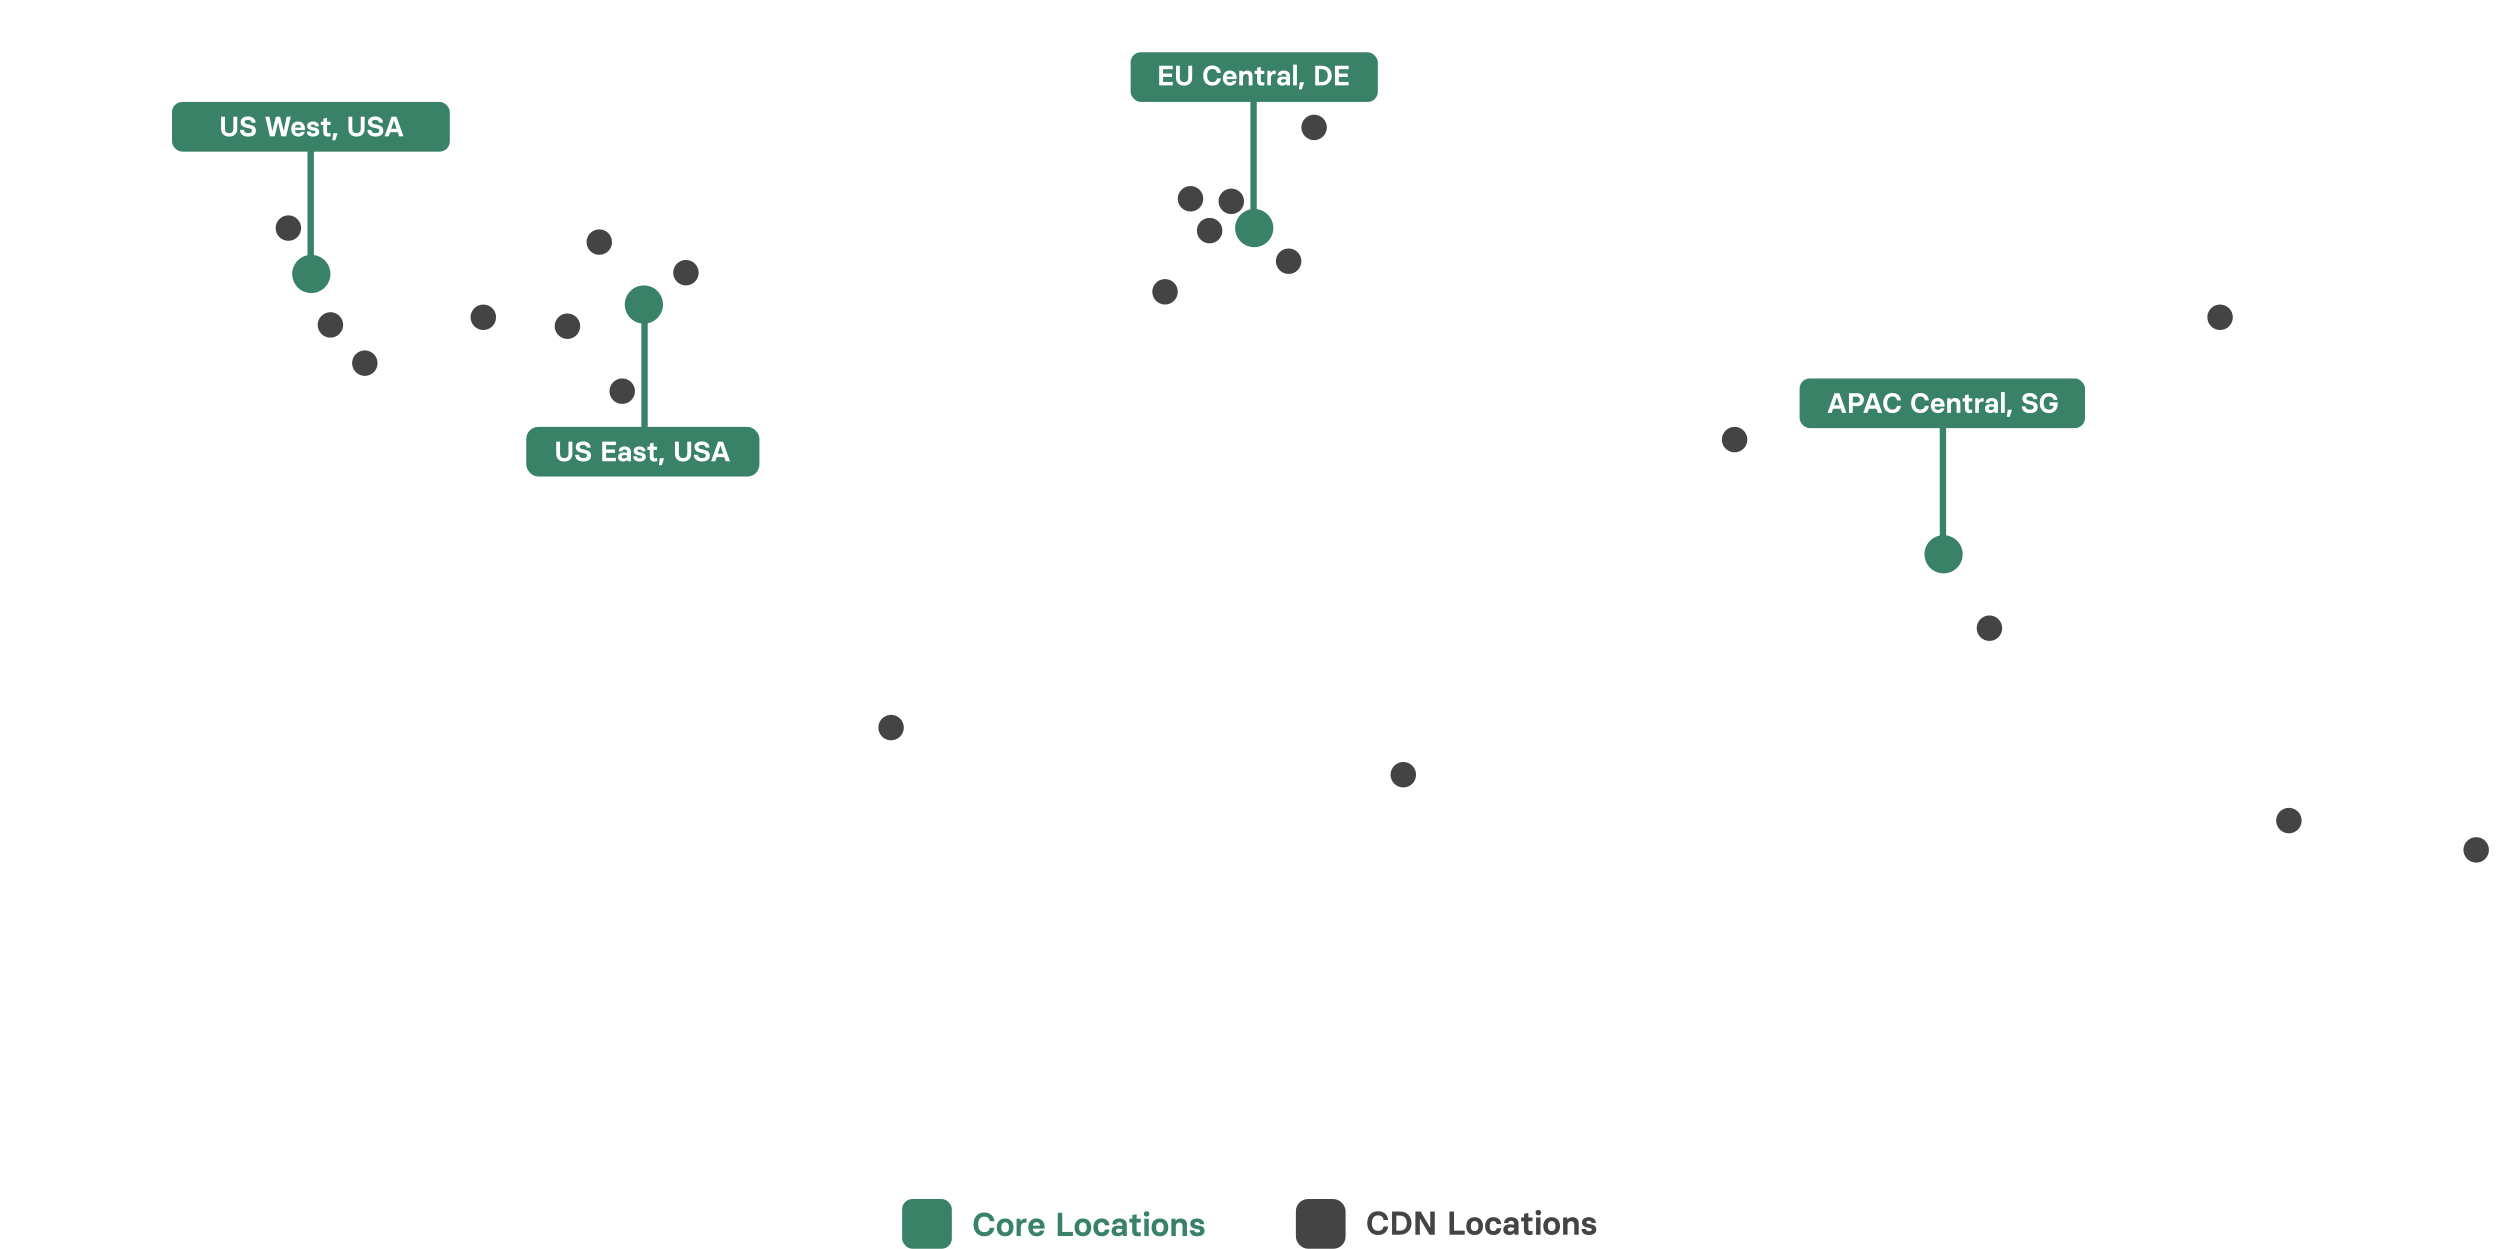 
<svg width="1962px" height="980px" viewBox="0 0 1962 980" version="1.1" xmlns="http://www.w3.org/2000/svg" xmlns:xlink="http://www.w3.org/1999/xlink">
    <defs>
        <path d="M0,0 L1962,0 L1962,980 L0,980 L0,0 Z" id="path-hoacldyuh6-1"></path>
        <filter x="-0.8%" y="-1.9%" width="101.5%" height="103.9%" filterUnits="objectBoundingBox" id="filter-hoacldyuh6-2">
            <feOffset dx="0" dy="0" in="SourceAlpha" result="shadowOffsetOuter1"></feOffset>
            <feGaussianBlur stdDeviation="5" in="shadowOffsetOuter1" result="shadowBlurOuter1"></feGaussianBlur>
            <feColorMatrix values="0 0 0 0 0   0 0 0 0 0   0 0 0 0 0  0 0 0 0.07 0" type="matrix" in="shadowBlurOuter1" result="shadowMatrixOuter1"></feColorMatrix>
            <feMerge>
                <feMergeNode in="shadowMatrixOuter1"></feMergeNode>
                <feMergeNode in="SourceGraphic"></feMergeNode>
            </feMerge>
        </filter>
    </defs>
    <g id="Page-1" stroke="none" stroke-width="1" fill="none" fill-rule="evenodd">
        <g id="Frame" xlink:href="#path-hoacldyuh6-1">
            <g id="Page-1" transform="translate(0.018, 0)">
                <g id="map-equirectangular" filter="url(#filter-hoacldyuh6-2)">
                    <polygon id="Path" fill="#FFFFFF" fill-rule="nonzero" points="1931 659.9 1936.3 670.2 1937 686.2 1940.5 687.6 1951.8 678.9 1953.2 672.7 1950.3 665.8 1944.5 659.4 1937.7 657.1"></polygon>
                    <polygon id="Path" fill="#FFFFFF" fill-rule="nonzero" points="1921.4 688.6 1892.8 716.8 1892.8 721.3 1907.1 719.6 1919.2 711.5 1930.9 698.7 1930.9 691.4 1927.4 688.6"></polygon>
                    <polygon id="Path" fill="#FFFFFF" fill-rule="nonzero" points="1768.4 689.3 1768.4 697.5 1773.6 703 1777.8 703 1782.6 698.6 1783 689.3 1775.7 691"></polygon>
                    <path d="M1600.2,652.7 L1620.3,652.7 L1629,646 L1641.4,641.8 L1651.6,640.9 L1663.9,632.8 L1690.4,632.8 L1703.7,642.7 L1709.7,648.6 L1715.3,650.4 L1720.3,648.1 L1727.4,645.8 L1732.4,650.8 L1734.7,661.7 L1738.9,670.1 L1747.9,675.2 L1770.9,675.2 L1788.2,674.7 L1794.3,669.9 L1796.6,661.3 L1798,656.8 L1805.5,648.2 L1813.2,635 L1816.7,621.4 L1816.7,608.1 L1809.2,596.8 L1773.1,559.8 L1771,548.9 L1759.7,534 L1752.9,528.2 L1746.1,531.9 L1746.1,540.8 L1743.7,548.2 L1737.8,551.2 L1730.3,545.2 L1713.5,526 L1699,523.8 L1681.4,526.6 L1672.3,532.6 L1660.3,534.8 C1660.3,534.8 1648.1,545 1646.1,547 C1644.1,549 1627.8,564.2 1627.8,564.2 L1616.4,569 L1603.1,570.7 L1592.8,577.5 L1587.2,590.1 L1588.5,601.9 L1593.2,608.5 L1592.8,619 L1599.1,626 L1600.2,634.4 L1600.2,652.7 Z" id="Path" fill="#FFFFFF" fill-rule="nonzero"></path>
                    <polygon id="Path" fill="#FFFFFF" fill-rule="nonzero" points="1693.7 253.1 1681.1 265.7 1681.1 271.1 1689.8 279.8 1697.7 279.8 1707.6 272.7 1712 268.7 1723.9 266.4 1734.3 266.4 1745.9 259.1 1751.9 251.3 1751.9 241.6 1753.9 219.8 1757.6 213.6 1757.6 206.6 1752.4 201 1746 203.2 1739.3 209.9 1734 213.4 1729.9 226.7 1729.9 236.1 1726.9 245.6 1719.4 251.4 1707.9 252.4"></polygon>
                    <polygon id="Path" fill="#FFFFFF" fill-rule="nonzero" points="1691.7 458.6 1691.4 466 1705.5 478.3 1712.1 479.8 1727.2 494.4 1727.2 501.8 1737.4 502.5 1746.1 506.1 1753.4 509.1 1763.8 503.4 1769.6 504.4 1781.9 514.7 1792.4 514.7 1794.2 509.2 1787.7 502 1780.3 493.6 1778.4 488.3 1770.7 488.1 1767.5 479.9 1762.1 473.6 1747.9 473.6 1738.4 469.5 1730.7 464.5 1721 466.8 1713.9 472.1 1707 468.8 1706.7 460.7 1704.8 457.4 1692.8 458.5"></polygon>
                    <polygon id="Path" fill="#FFFFFF" fill-rule="nonzero" points="1628.9 352.9 1628.9 379.7 1638.6 389.4 1638.2 415.8 1646.7 421.8 1659.5 419.2 1662.2 412.8 1659.6 404.3 1654 398.9 1649.9 387.3 1643.6 380.5 1638.6 374 1637.8 358.9 1635.6 350.5"></polygon>
                    <polygon id="Path" fill="#FFFFFF" fill-rule="nonzero" points="1628.9 456.6 1616.5 469.4 1617.5 483.9 1622.7 490.6 1628.9 487.2 1641.4 476.5 1641.1 462.3 1636.3 456.6"></polygon>
                    <polygon id="Path" fill="#FFFFFF" fill-rule="nonzero" points="1553.2 491.2 1549.2 498.5 1557.1 506.4 1620.3 506.4 1620.3 498.8 1590.6 498.8 1578.8 490.9"></polygon>
                    <polygon id="Path" fill="#FFFFFF" fill-rule="nonzero" points="1562.4 451.5 1562.4 466.5 1568.8 472.8 1600 472.8 1604.7 463.3 1610.2 458.9 1610.7 451.5 1615.3 447.9 1615.3 421.8 1607.6 415.8 1602.1 418.1 1579.6 442.2 1572.5 448.4"></polygon>
                    <polygon id="Path" fill="#FFFFFF" fill-rule="nonzero" points="1491.9 432.4 1505.9 449.1 1508.5 460.1 1535.5 488.3 1542 488.3 1545.1 483.1 1544.9 472.1 1542.7 468.5 1535.2 466.5 1495.3 428.7"></polygon>
                    <polygon id="Path" fill="#FFFFFF" fill-rule="nonzero" points="892.4 140.3 880.4 151.6 880.4 159.2 892.4 159.1 899 155.8 904.6 149.8 905.5 146.4 904.3 142.5 900.5 139.4"></polygon>
                    <polygon id="Path" fill="#FFFFFF" fill-rule="nonzero" transform="translate(927.45, 140.35) rotate(1) translate(-927.45, -140.35)" points="908.4 117 908.4 129.5 911 136.2 916.4 144.7 915.2 151 908.4 160.6 907.8 163.7 918.6 163.7 941.1 163.7 947.1 156.8 946.7 150.2 941.9 144.5 913.9 117"></polygon>
                    <polygon id="Path" fill="#FFFFFF" fill-rule="nonzero" points="811 75.9 811 84.5 825.6 99.2 869.4 99.2 869.4 87.8 860.5 87.8 848.6 75.9 840.2 75.9 834.2 74.4"></polygon>
                    <polygon id="Path" fill="#FFFFFF" fill-rule="nonzero" points="594.2 0 594.2 10.6 585.6 12.3 578.3 21.9 582.7 35.9 597.6 48.2 669 119.4 685.9 126.5 699.3 125.1 711.5 117.7 726.2 103.4 741.5 94.4 763 90.2 780.9 86.7 796.4 76.4 818.3 54.5 831.8 39.6 834.2 27.1 827.9 14.3 816.6 5.9 799.3 0.4"></polygon>
                    <polygon id="Path" fill="#FFFFFF" fill-rule="nonzero" points="1217.7 527.1 1215.3 537.1 1201.6 549.7 1191.2 561.8 1188.9 581.6 1193.2 597 1200.4 601.3 1210.4 600.2 1214.3 594.7 1215.6 584.2 1217.7 564.2 1225.7 553.8 1230.6 546.9 1231.9 540.2 1231.9 528.7 1230.3 525 1224.6 522.3"></polygon>
                    <path d="M852.6,314.2 L846.1,334.1 L845.7,360.2 L849.1,385.9 L863,405 L885,425.3 L930,427.5 L987,427.5 L995.4,436.7 L996.4,459.5 L998.5,480.8 L1011.4,498.8 L1016.7,506.6 L1018,525.8 L1013.7,534.6 L1012.3,544.8 L1013.1,560.4 L1019.2,569.9 L1023.8,580.8 L1024.9,594 L1030.8,602.5 L1032.7,612.1 L1034.2,616.9 L1039.5,623 L1040.7,630.5 L1040.7,645.9 L1078.5,645.9 L1094.2,642.6 L1105.9,632.4 L1127.1,610.3 L1128.2,601.2 L1130.4,598.7 L1137.4,596.6 L1143.1,589 L1145.4,574.8 L1148.6,565.5 L1159.3,553.6 L1170.5,541.2 L1174.6,528.9 L1174.6,474.9 L1177.5,466.5 L1237.9,402.4 L1230.1,390.6 L1218.8,387.5 L1207.2,394.8 L1200.1,398.8 L1182.5,382.6 L1155.7,341.2 L1131.3,293.3 L1145.9,307.9 L1166.6,333.2 L1192.2,374.3 L1200.2,380.9 L1216.2,373.7 L1268.5,347 L1270.9,338.7 L1277.6,330 L1274.5,321.8 L1268.8,320.3 L1265.4,313.3 L1258,312.5 L1250,318.5 L1240.4,321 L1231.2,312.8 L1219.3,291.3 L1220.4,287 L1225.8,286.4 L1234.7,295.2 L1245,305.5 L1315,305.5 L1327.3,312.3 L1341,325.8 L1352.7,338.1 L1354.5,346.8 L1358.1,353.4 L1360.9,357.7 L1361.7,366.3 L1361.9,370.8 L1367.6,380.4 L1369.9,392.9 L1374.8,401.6 L1379.3,405.5 L1384.3,405.4 L1397.7,390.3 L1399.9,369.8 L1434.6,335.1 L1444.5,330.3 L1464.2,332.2 L1472.6,343.7 L1480.7,355.7 L1482.1,364 L1494.5,366.7 L1500.9,374.9 L1500.9,406.4 L1508.1,417.5 L1514.3,426.6 L1517.2,436.6 L1529.6,446.3 L1534.1,443.3 L1530.9,436 L1529.8,428.6 L1520.4,417.8 L1516.4,412.2 L1514.1,405.5 L1508.7,398.6 L1509.5,380.6 L1514.8,379.3 L1523.9,386.1 L1542.5,402.9 L1549.6,400.8 L1561.9,388.4 L1565.9,377.7 L1564.6,371.2 L1546.2,350.4 L1547.6,344.2 L1557.3,334.5 L1562,332.7 L1565.8,337.3 L1563.2,343.3 L1557.2,350.3 L1560.8,353.6 L1569.4,350.3 L1575.5,342.9 L1576.8,336.4 L1584.9,332.9 L1594.7,327.9 L1605,326.4 L1631.9,300.7 L1639.2,290 L1639.4,276.2 L1629.6,263.4 L1624.7,254.2 L1631.5,244.7 L1624.9,232.4 L1629,225.4 L1637.2,227.9 L1643.5,233 L1650.5,236.2 L1653.3,242.3 L1659.9,244.6 L1661,251.3 L1657.3,256.5 L1659.1,260.8 L1668.7,260.2 L1676.4,253.6 L1678,242.7 L1671.9,231.5 L1674.4,224 L1682.6,217.8 L1694.1,215.9 L1707.5,209.8 L1723.3,194.1 L1735.9,180.1 L1737.8,172.9 L1740,166.8 L1748.1,166.8 L1750.3,173.9 L1750.3,189 L1753.9,190.9 L1758,187.9 L1758,180.7 L1765.2,181.4 L1765.2,155.3 L1759.7,147.3 L1745.4,142.9 L1732.1,142.9 L1729.9,137.8 L1734.9,130.4 L1748,119.2 L1768.3,117.7 L1820,116.9 L1832.6,108.9 L1859.3,108.5 L1860.7,111.9 L1852.8,119.8 L1846.1,123.6 L1838.5,123.4 L1829.2,134.2 L1825.6,143 L1825.9,159.1 L1833.2,164.4 L1843.3,163 L1865.4,138.4 L1871.7,127.8 L1871.7,121.8 L1881.8,119.1 L1891.7,113.4 L1907.2,113.1 L1915.6,112.3 L1923.2,105.9 L1937.4,104.7 L1943.7,101.6 L1950.4,101.6 L1962.4,88.9 L1962.4,63.6 C1962.4,63.6 1899.1,62.4 1898.2,62.4 L1874.9,62.4 L1861,51.9 L1817.3,51.9 L1801.6,41.5 L1744.6,41.5 L1728.6,51.8 L1683.9,49.7 L1685,43.5 L1570.5,41.7 L1566.9,35.6 L1572.2,31.6 L1587.2,32.7 L1591.3,24.6 L1583.3,19.8 L1400,19.8 L1400,35.1 L1396.4,42.2 L1379.1,46.6 L1344,45.7 L1333.4,48.1 L1316.9,64.2 L1200.1,64.2 L1186.8,71.8 L1170.4,87.8 L1149.5,89.4 L1138.7,86.9 L1105.5,55.1 L1076,53.5 L1046.2,57.1 L1029.6,70.8 L1011.4,88.1 L996.8,92.6 L981.3,93.7 L975,104.4 L974.9,117.7 L979.3,123.9 L990.6,124.5 L1003.3,123.4 L1007.7,121.3 L1015.5,128.7 L1024.2,133.4 L1029.8,132.5 L1037.8,126.7 L1046.7,114.7 L1043.6,107.4 L1045.8,99 L1069.6,78.7 L1077.8,80.5 L1080.2,87.8 L1074.6,95.1 L1067.7,102.9 L1071.5,108.7 L1067.3,116.5 L1076.6,118.7 L1076.6,124 L1063.3,126.7 L1063.1,136.7 L1053.1,147.4 L1044,151.2 L1016.9,149.2 L1015.8,143 L1012.1,137.5 L1005.1,132 L990.6,133.4 L988.4,143 L984.6,147 L979.3,149.2 L969.6,151.5 L961.5,158.7 L947.2,172 L931.3,175.1 L923.3,179 L917.4,180.4 L917.3,185.2 L929.3,188.5 L935.8,198 L932.4,209.9 L892.5,209.9 L892.5,238 L902,241.3 L910.7,247.7 L923.6,243.7 L933.2,241.7 L947.3,223 L959.6,209.7 L971.4,207.4 L1001.8,209.7 L1021.8,222.7 L1029.8,229.8 L1029.4,240.5 L1045.2,224.5 L1032.8,218.7 L1017,199.6 L1021,197.8 L1031.4,208.5 L1041.8,211.2 L1049.6,216.3 L1056,229.6 L1058.9,236.7 L1063.1,244.5 L1067.5,247.2 L1077.3,243.9 L1079.1,236.8 L1075.8,227.2 L1078.5,221.2 L1088.1,220.1 L1093,227 L1094.1,234.3 L1096.5,235.9 L1097.8,249.2 L1114.2,248.8 L1117.1,244.1 L1126.9,250.1 L1135.8,247.7 C1135.8,247.7 1139.6,245.9 1140,245.7 C1140.4,245.5 1145.8,247.5 1145.8,247.5 L1149.1,254.4 L1145.1,269.3 L1136.9,277.1 L1095.8,278.2 L1079.8,274.6 C1079.8,274.6 1070.5,272 1069.4,272 C1068.3,272 1057.2,274.8 1057.2,274.8 L1053.9,283.9 L1035.2,281 L999.4,249.4 L983.1,245.7 L969.4,255 C969.4,255 948.7,256.1 947,256.1 C945.3,256.1 911.9,257.9 911.9,257.9 L906,260.8 L852.6,314.2 Z" id="Path" fill="#FFFFFF" fill-rule="nonzero"></path>
                    <polygon id="Path" fill="#EBF2EF" fill-rule="nonzero" points="529 342.3 521.7 351.4 529 353.5 550.3 353.5 550.3 350.4 545.4 344.2"></polygon>
                    <polygon id="Path" fill="#EBF2EF" fill-rule="nonzero" points="558.3 347.9 559.7 353.1 572.3 353.1 576.7 348.6"></polygon>
                    <polygon id="Path" fill="#FFFFFF" fill-rule="nonzero" points="462.9 323.9 462.9 331.1 490.1 331.1 502.3 343.4 505.3 343.4 509.5 339.2 505.6 335.3 493.4 323.1"></polygon>
                    <polygon id="Path" fill="#FFFFFF" fill-rule="nonzero" points="611.7 160.6 596.9 175.4 599.2 181.4 604.3 183 630.4 183 634.4 179 634.4 171.8 629.5 168.7 618.6 168.7 615.7 164.7 615.7 161.3"></polygon>
                    <polyline id="Path" fill="#FFFFFF" fill-rule="nonzero" points="241.9 58.8 253 60.7 266.1 68.8 282.9 78 403.9 78 418.1 66.3 425.2 65.2 440.3 76.9 443.8 86.7 414.2 121.3 416.1 132.5 427.9 135.4 491 135.4 521.7 107.7 527.1 107.7 536.9 115.2 554 130.4 559.8 129.5 563.9 123.3 566 117 571.1 114.3 577.9 116.6 590.8 129.5 601.3 140.9 603.3 149.4 601 156.7 588.8 169.5 572.8 185.5 569.7 189.4 572.4 191.4 581.3 193 583.8 196.5 584.6 201.4 584.6 213.4 547 213.4 530 228.3 504.1 254.2 484.9 273.4 485.3 280.5 488.4 285.6 499.4 295.7 499.8 301 495.6 305.9 488.2 311.6 481.9 309.4 468.8 294.9 453.7 285.4 429.3 285.6 398.8 285.6 390.9 290.5 387.5 296 386.3 311.6 386.3 331.6 389.5 342.6 396.8 347.4 405 350.4 416 347.4 425 339.5 434.2 334.2 441.2 333.3 447.6 340.7 448.8 347.9 442.2 354.3 438.8 361.8 444.1 370.8 491.2 417.9 509.9 399.3 521.7 393.7 577.3 393.7 596.3 393.7 609.7 399.8 622.7 412.8 671 461.1 678.3 465.4 686.7 467.8 731 467.8 738.8 473 741.5 483.6 741.5 527.6 736.8 541.2 726.3 555.3 641.8 639.9 573.2 708.4 558.2 723.5 555.8 731.5 555.8 746.3 555.8 751.4 570.8 764.5 568.4 771.4 517.1 771.4 517.1 687.8 517.1 680.7 523.3 668.5 535.7 655.4 538.5 645.8 538.5 564.5 534.8 553.8 503.9 522.9 482.2 498.9 479.9 479.1 479.3 430.7 417 371.1 405.1 364.6 386.3 360.7 369.8 361.6 357.3 356.7 322.7 322.6 251.7 251.1 237.7 232 235.7 216.9 233 197.1 226.6 179.4 217.7 168.5 205.9 156.7 196.1 153.8 188.7 151.8 183.3 144.7 170.4 131.8 154.4 122.9 111 122.2 66.8 122.2 48.6 129.5 17.7 159.6 9.7 162.2 2.4 158.5 -2.75455679e-14 149.8 5.7 141.8 17.3 129.5 24.8 119.8 27.5 110 26.2 98.2 20.6 82.9 20.6 60.2"></polyline>
                    <path d="M522.5,348.6 C520.7,350.4 522,353.5 524.5,353.5 L548.9,353.5 C551.2,353.5 552.3,350.7 550.7,349.1 L547.3,345.7 C545.2,343.6 542.3,342.4 539.3,342.4 L533.7,342.4 C530.6,342.3 527.5,343.6 525.2,345.9 L522.5,348.6 Z" id="Path" stroke-opacity="0.2" stroke="#398267" stroke-width="3" stroke-linecap="round"></path>
                    <path d="M561.2,353.5 L572.3,353.5 L578.4,347.4 L561.2,347.7 C559.6,347.8 558.3,349.1 558.3,350.6 C558.3,352.2 559.6,353.5 561.2,353.5 Z" id="Path" stroke-opacity="0.2" stroke="#398267" stroke-width="3" stroke-linecap="round" stroke-linejoin="round"></path>
                    <path d="M1626.4,317.2 C1623.7,319.9 1623.7,324.2 1626.4,326.9 L1626.9,327.4 C1628.5,329 1631.2,328 1631.4,325.8 L1632.5,314.2 C1632.6,313.1 1631.2,312.4 1630.4,313.2 L1626.4,317.2 Z" id="Path" stroke-opacity="0.2" stroke="#398267" stroke-width="3" stroke-linecap="round" stroke-linejoin="round"></path>
                </g>
                <circle id="Oval" fill="#398267" fill-rule="nonzero" cx="505.3" cy="239" r="15"></circle>
                <circle id="Oval" fill="#444444" fill-rule="nonzero" cx="470.3" cy="190" r="10"></circle>
                <circle id="Oval" fill="#444444" fill-rule="nonzero" cx="934.3" cy="156" r="10"></circle>
                <circle id="Oval" fill="#444444" fill-rule="nonzero" cx="1031.3" cy="100" r="10"></circle>
                <circle id="Oval" fill="#444444" fill-rule="nonzero" cx="1011.3" cy="205" r="10"></circle>
                <circle id="Oval" fill="#444444" fill-rule="nonzero" cx="914.3" cy="229" r="10"></circle>
                <circle id="Oval" fill="#444444" fill-rule="nonzero" cx="699.3" cy="571" r="10"></circle>
                <circle id="Oval" fill="#444444" fill-rule="nonzero" cx="226.3" cy="179" r="10"></circle>
                <circle id="Oval" fill="#444444" fill-rule="nonzero" cx="259.3" cy="255" r="10"></circle>
                <circle id="Oval" fill="#444444" fill-rule="nonzero" cx="286.3" cy="285" r="10"></circle>
                <circle id="Oval" fill="#444444" fill-rule="nonzero" cx="379.3" cy="249" r="10"></circle>
                <circle id="Oval" fill="#444444" fill-rule="nonzero" cx="445.3" cy="256" r="10"></circle>
                <circle id="Oval" fill="#444444" fill-rule="nonzero" cx="488.3" cy="307" r="10"></circle>
                <circle id="Oval" fill="#444444" fill-rule="nonzero" cx="538.3" cy="214" r="10"></circle>
                <circle id="Oval" fill="#444444" fill-rule="nonzero" cx="949.3" cy="181" r="10"></circle>
                <circle id="Oval" fill="#444444" fill-rule="nonzero" cx="966.3" cy="158" r="10"></circle>
                <circle id="Oval" fill="#398267" fill-rule="nonzero" cx="984.3" cy="179" r="15"></circle>
                <circle id="Oval" fill="#444444" fill-rule="nonzero" cx="1361.3" cy="345" r="10"></circle>
                <circle id="Oval" fill="#444444" fill-rule="nonzero" cx="1525.3" cy="438" r="10"></circle>
                <circle id="Oval" fill="#444444" fill-rule="nonzero" cx="1742.3" cy="249" r="10"></circle>
                <circle id="Oval" fill="#444444" fill-rule="nonzero" cx="1796.3" cy="644" r="10"></circle>
                <circle id="Oval" fill="#444444" fill-rule="nonzero" cx="1943.3" cy="667" r="10"></circle>
                <circle id="Oval" fill="#444444" fill-rule="nonzero" cx="1101.3" cy="608" r="10"></circle>
                <circle id="Oval" fill="#444444" fill-rule="nonzero" cx="1561.3" cy="493" r="10"></circle>
                <circle id="Oval" fill="#398267" fill-rule="nonzero" cx="244.3" cy="215" r="15"></circle>
                <rect id="Rectangle" fill="#398267" fill-rule="nonzero" x="887.3" y="41" width="194" height="39" rx="8"></rect>
                <rect id="Rectangle" stroke="#398267" stroke-width="3" fill="#398267" fill-rule="nonzero" x="414.482" y="336.5" width="180" height="36" rx="8"></rect>
                <g id="US-East,-USA" transform="translate(436.5, 346.402)" fill="#FFFFFF" fill-rule="nonzero">
                    <path d="M6.314,15.796 C9.988,15.796 12.672,13.706 12.672,9.702 L12.672,0.198 L9.636,0.198 L9.636,9.658 C9.636,11.55 8.844,13.09 6.314,13.09 C3.828,13.09 3.014,11.55 3.014,9.658 L3.014,0.198 L0,0.198 L0,9.702 C0,13.706 2.706,15.796 6.314,15.796 Z" id="Path"></path>
                    <path d="M21.12,15.796 C25.432,15.796 27.346,13.904 27.346,11.154 C27.346,8.338 25.366,7.084 22.506,6.49 L20.416,6.05 C18.92,5.72 18.436,5.148 18.436,4.356 C18.436,3.41 19.25,2.706 21.098,2.706 C23.078,2.706 23.936,3.696 24.024,4.884 L27.082,4.884 C27.06,2.002 24.596,0 21.142,0 C17.578,0 15.334,1.76 15.334,4.356 C15.334,7.15 17.226,8.272 19.888,8.844 L22.132,9.328 C23.584,9.636 24.244,10.186 24.244,11.22 C24.244,12.386 23.32,13.112 21.12,13.112 C19.228,13.112 18.018,12.254 17.886,10.516 L14.828,10.516 C14.982,13.706 17.116,15.796 21.12,15.796 Z" id="Path"></path>
                    <polygon id="Path" points="36.124 15.598 46.794 15.598 46.794 12.914 39.138 12.914 39.138 8.998 46.112 8.998 46.112 6.314 39.138 6.314 39.138 2.904 46.794 2.904 46.794 0.198 36.124 0.198"></polygon>
                    <path d="M52.514,15.796 C53.988,15.796 55.066,15.246 55.704,14.41 L55.792,14.41 L56.012,15.598 L58.63,15.598 L58.63,8.03 C58.63,5.698 56.848,3.96 53.768,3.96 C50.644,3.96 49.016,5.698 49.016,7.854 L51.788,7.854 C51.788,7.04 52.47,6.38 53.702,6.38 C55.11,6.38 55.682,7.128 55.682,8.052 L55.682,9.042 C55.154,8.866 54.098,8.69 53.13,8.69 C49.94,8.69 48.51,10.164 48.51,12.232 C48.51,14.256 49.962,15.796 52.514,15.796 Z M53.218,13.464 C52.03,13.464 51.436,12.892 51.436,12.1 C51.436,11.286 52.118,10.736 53.416,10.736 C54.186,10.736 54.934,10.824 55.682,11.11 L55.682,11.352 C55.682,12.496 54.758,13.464 53.218,13.464 Z" id="Shape"></path>
                    <path d="M65.428,15.796 C68.2,15.796 70.29,14.52 70.29,12.232 C70.29,9.966 68.794,9.13 66.946,8.756 L64.856,8.382 C64.13,8.228 63.69,7.92 63.69,7.348 C63.69,6.732 64.328,6.314 65.318,6.314 C66.528,6.314 67.122,6.974 67.122,7.766 L70.026,7.766 C70.026,5.588 68.222,3.96 65.362,3.96 C62.458,3.96 60.808,5.456 60.808,7.326 C60.808,9.438 62.304,10.45 64.152,10.802 L66,11.154 C66.902,11.33 67.32,11.682 67.32,12.254 C67.32,12.848 66.726,13.31 65.428,13.31 C64.086,13.31 63.404,12.628 63.404,11.748 L60.456,11.748 C60.522,14.146 62.106,15.796 65.428,15.796 Z" id="Path"></path>
                    <path d="M77.022,15.796 C77.99,15.796 78.826,15.62 79.178,15.51 L79.178,13.046 L78.958,13.046 C78.628,13.156 78.276,13.222 77.858,13.222 C76.846,13.222 76.384,12.76 76.384,11.682 L76.384,6.666 L79.134,6.666 L79.134,4.158 L76.384,4.158 L76.384,1.144 L76.164,1.144 L73.546,1.76 L73.546,4.158 L71.566,4.158 L71.566,6.666 L73.436,6.666 L73.436,12.32 C73.436,14.344 74.492,15.796 77.022,15.796 Z" id="Path"></path>
                    <polygon id="Path" points="80.63 18.7 82.896 18.7 84.59 13.398 84.59 13.178 81.312 13.178 80.63 18.48"></polygon>
                    <path d="M99.528,15.796 C103.202,15.796 105.886,13.706 105.886,9.702 L105.886,0.198 L102.85,0.198 L102.85,9.658 C102.85,11.55 102.058,13.09 99.528,13.09 C97.042,13.09 96.228,11.55 96.228,9.658 L96.228,0.198 L93.214,0.198 L93.214,9.702 C93.214,13.706 95.92,15.796 99.528,15.796 Z" id="Path"></path>
                    <path d="M114.334,15.796 C118.646,15.796 120.56,13.904 120.56,11.154 C120.56,8.338 118.58,7.084 115.72,6.49 L113.63,6.05 C112.134,5.72 111.65,5.148 111.65,4.356 C111.65,3.41 112.464,2.706 114.312,2.706 C116.292,2.706 117.15,3.696 117.238,4.884 L120.296,4.884 C120.274,2.002 117.81,0 114.356,0 C110.792,0 108.548,1.76 108.548,4.356 C108.548,7.15 110.44,8.272 113.102,8.844 L115.346,9.328 C116.798,9.636 117.458,10.186 117.458,11.22 C117.458,12.386 116.534,13.112 114.334,13.112 C112.442,13.112 111.232,12.254 111.1,10.516 L108.042,10.516 C108.196,13.706 110.33,15.796 114.334,15.796 Z" id="Path"></path>
                    <path d="M130.878,0.198 L127.05,0.198 L121.66,15.378 L121.66,15.598 L124.828,15.598 L125.884,12.364 L131.912,12.364 L132.968,15.598 L136.29,15.598 L136.29,15.378 L130.878,0.198 Z M126.764,9.702 L128.854,3.278 L128.942,3.278 L131.032,9.702 L126.764,9.702 Z" id="Shape"></path>
                </g>
                <rect id="Rectangle" fill="#398267" fill-rule="nonzero" x="134.982" y="80" width="218" height="39" rx="8"></rect>
                <g id="US-West,-USA" transform="translate(173.5, 91.402)" fill="#FFFFFF" fill-rule="nonzero">
                    <path d="M6.314,15.796 C9.988,15.796 12.672,13.706 12.672,9.702 L12.672,0.198 L9.636,0.198 L9.636,9.658 C9.636,11.55 8.844,13.09 6.314,13.09 C3.828,13.09 3.014,11.55 3.014,9.658 L3.014,0.198 L0,0.198 L0,9.702 C0,13.706 2.706,15.796 6.314,15.796 Z" id="Path"></path>
                    <path d="M21.12,15.796 C25.432,15.796 27.346,13.904 27.346,11.154 C27.346,8.338 25.366,7.084 22.506,6.49 L20.416,6.05 C18.92,5.72 18.436,5.148 18.436,4.356 C18.436,3.41 19.25,2.706 21.098,2.706 C23.078,2.706 23.936,3.696 24.024,4.884 L27.082,4.884 C27.06,2.002 24.596,0 21.142,0 C17.578,0 15.334,1.76 15.334,4.356 C15.334,7.15 17.226,8.272 19.888,8.844 L22.132,9.328 C23.584,9.636 24.244,10.186 24.244,11.22 C24.244,12.386 23.32,13.112 21.12,13.112 C19.228,13.112 18.018,12.254 17.886,10.516 L14.828,10.516 C14.982,13.706 17.116,15.796 21.12,15.796 Z" id="Path"></path>
                    <polygon id="Path" points="38.324 15.598 42.064 15.598 44.66 4.818 44.748 4.818 47.3 15.598 51.04 15.598 54.648 0.418 54.648 0.198 51.48 0.198 49.192 11.33 49.104 11.33 46.332 0.198 43.032 0.198 40.304 11.33 40.216 11.33 37.928 0.198 34.738 0.198 34.738 0.418"></polygon>
                    <path d="M60.5,15.796 C63.448,15.796 65.318,14.102 65.626,12.034 L62.744,12.034 C62.524,12.738 61.82,13.354 60.5,13.354 C58.806,13.354 58.014,12.254 57.992,10.692 L65.78,10.692 L65.78,9.548 C65.78,6.424 63.866,3.96 60.456,3.96 C56.782,3.96 54.978,6.644 54.978,9.9 C54.978,13.2 56.958,15.796 60.5,15.796 Z M58.014,8.734 C58.08,7.436 58.806,6.424 60.456,6.424 C61.996,6.424 62.722,7.436 62.766,8.734 L58.014,8.734 Z" id="Shape"></path>
                    <path d="M72.16,15.796 C74.932,15.796 77.022,14.52 77.022,12.232 C77.022,9.966 75.526,9.13 73.678,8.756 L71.588,8.382 C70.862,8.228 70.422,7.92 70.422,7.348 C70.422,6.732 71.06,6.314 72.05,6.314 C73.26,6.314 73.854,6.974 73.854,7.766 L76.758,7.766 C76.758,5.588 74.954,3.96 72.094,3.96 C69.19,3.96 67.54,5.456 67.54,7.326 C67.54,9.438 69.036,10.45 70.884,10.802 L72.732,11.154 C73.634,11.33 74.052,11.682 74.052,12.254 C74.052,12.848 73.458,13.31 72.16,13.31 C70.818,13.31 70.136,12.628 70.136,11.748 L67.188,11.748 C67.254,14.146 68.838,15.796 72.16,15.796 Z" id="Path"></path>
                    <path d="M83.754,15.796 C84.722,15.796 85.558,15.62 85.91,15.51 L85.91,13.046 L85.69,13.046 C85.36,13.156 85.008,13.222 84.59,13.222 C83.578,13.222 83.116,12.76 83.116,11.682 L83.116,6.666 L85.866,6.666 L85.866,4.158 L83.116,4.158 L83.116,1.144 L82.896,1.144 L80.278,1.76 L80.278,4.158 L78.298,4.158 L78.298,6.666 L80.168,6.666 L80.168,12.32 C80.168,14.344 81.224,15.796 83.754,15.796 Z" id="Path"></path>
                    <polygon id="Path" points="87.362 18.7 89.628 18.7 91.322 13.398 91.322 13.178 88.044 13.178 87.362 18.48"></polygon>
                    <path d="M106.26,15.796 C109.934,15.796 112.618,13.706 112.618,9.702 L112.618,0.198 L109.582,0.198 L109.582,9.658 C109.582,11.55 108.79,13.09 106.26,13.09 C103.774,13.09 102.96,11.55 102.96,9.658 L102.96,0.198 L99.946,0.198 L99.946,9.702 C99.946,13.706 102.652,15.796 106.26,15.796 Z" id="Path"></path>
                    <path d="M121.066,15.796 C125.378,15.796 127.292,13.904 127.292,11.154 C127.292,8.338 125.312,7.084 122.452,6.49 L120.362,6.05 C118.866,5.72 118.382,5.148 118.382,4.356 C118.382,3.41 119.196,2.706 121.044,2.706 C123.024,2.706 123.882,3.696 123.97,4.884 L127.028,4.884 C127.006,2.002 124.542,0 121.088,0 C117.524,0 115.28,1.76 115.28,4.356 C115.28,7.15 117.172,8.272 119.834,8.844 L122.078,9.328 C123.53,9.636 124.19,10.186 124.19,11.22 C124.19,12.386 123.266,13.112 121.066,13.112 C119.174,13.112 117.964,12.254 117.832,10.516 L114.774,10.516 C114.928,13.706 117.062,15.796 121.066,15.796 Z" id="Path"></path>
                    <path d="M137.61,0.198 L133.782,0.198 L128.392,15.378 L128.392,15.598 L131.56,15.598 L132.616,12.364 L138.644,12.364 L139.7,15.598 L143.022,15.598 L143.022,15.378 L137.61,0.198 Z M133.496,9.702 L135.586,3.278 L135.674,3.278 L137.764,9.702 L133.496,9.702 Z" id="Shape"></path>
                </g>
                <g id="Group" transform="translate(707.982, 941)" fill-rule="nonzero">
                    <rect id="Rectangle" fill="#398267" x="0" y="0" width="39" height="39" rx="8"></rect>
                    <g id="Core-Locations" transform="translate(56.014, 9.578)" fill="#398267">
                        <path d="M8.58,19.656 C13.13,19.656 16.016,16.718 16.406,12.974 L12.792,12.974 C12.454,14.898 11.18,16.432 8.58,16.432 C5.226,16.432 3.64,14.014 3.64,10.348 C3.64,6.682 5.226,4.238 8.58,4.238 C11.284,4.238 12.584,5.902 12.766,7.852 L16.406,7.852 C16.12,4.004 13.156,0.988 8.58,0.988 C2.912,0.988 0,4.992 0,10.348 C0,15.626 2.912,19.656 8.58,19.656 Z" id="Path"></path>
                        <path d="M24.83,19.656 C29.172,19.656 31.382,16.666 31.382,12.688 C31.382,8.684 29.12,5.668 24.83,5.668 C20.514,5.668 18.252,8.684 18.252,12.688 C18.252,16.692 20.462,19.656 24.83,19.656 Z M24.83,16.588 C22.88,16.588 21.814,15.262 21.814,12.688 C21.814,10.114 22.854,8.736 24.83,8.736 C26.78,8.736 27.846,10.088 27.846,12.688 C27.846,15.262 26.78,16.588 24.83,16.588 Z" id="Shape"></path>
                        <path d="M33.8,19.422 L37.102,19.422 L37.102,12.792 C37.102,10.348 38.298,8.918 40.378,8.918 L41.6,8.918 L41.6,5.694 L40.612,5.694 C38.896,5.694 37.7,6.682 37.102,7.956 L36.998,7.956 L36.738,5.902 L33.8,5.902 L33.8,19.422 Z" id="Path"></path>
                        <path d="M49.53,19.656 C53.014,19.656 55.224,17.654 55.588,15.21 L52.182,15.21 C51.922,16.042 51.09,16.77 49.53,16.77 C47.528,16.77 46.592,15.47 46.566,13.624 L55.77,13.624 L55.77,12.272 C55.77,8.58 53.508,5.668 49.478,5.668 C45.136,5.668 43.004,8.84 43.004,12.688 C43.004,16.588 45.344,19.656 49.53,19.656 Z M46.592,11.31 C46.67,9.776 47.528,8.58 49.478,8.58 C51.298,8.58 52.156,9.776 52.208,11.31 L46.592,11.31 Z" id="Shape"></path>
                        <polygon id="Path" points="66.092 19.422 78.052 19.422 78.052 16.224 69.654 16.224 69.654 1.222 66.092 1.222"></polygon>
                        <path d="M85.852,19.656 C90.194,19.656 92.404,16.666 92.404,12.688 C92.404,8.684 90.142,5.668 85.852,5.668 C81.536,5.668 79.274,8.684 79.274,12.688 C79.274,16.692 81.484,19.656 85.852,19.656 Z M85.852,16.588 C83.902,16.588 82.836,15.262 82.836,12.688 C82.836,10.114 83.876,8.736 85.852,8.736 C87.802,8.736 88.868,10.088 88.868,12.688 C88.868,15.262 87.802,16.588 85.852,16.588 Z" id="Shape"></path>
                        <path d="M100.672,19.656 C104.494,19.656 106.47,17.368 106.678,14.326 L103.168,14.326 C103.012,15.678 102.102,16.588 100.594,16.588 C98.618,16.588 97.63,15.21 97.63,12.662 C97.63,10.14 98.618,8.736 100.594,8.736 C102.076,8.736 103.012,9.672 103.142,11.05 L106.652,11.05 C106.47,8.034 104.494,5.668 100.594,5.668 C96.356,5.668 94.068,8.554 94.068,12.662 C94.068,16.822 96.434,19.656 100.672,19.656 Z" id="Path"></path>
                        <path d="M113.074,19.656 C114.816,19.656 116.09,19.006 116.844,18.018 L116.948,18.018 L117.208,19.422 L120.302,19.422 L120.302,10.478 C120.302,7.722 118.196,5.668 114.556,5.668 C110.864,5.668 108.94,7.722 108.94,10.27 L112.216,10.27 C112.216,9.308 113.022,8.528 114.478,8.528 C116.142,8.528 116.818,9.412 116.818,10.504 L116.818,11.674 C116.194,11.466 114.946,11.258 113.802,11.258 C110.032,11.258 108.342,13 108.342,15.444 C108.342,17.836 110.058,19.656 113.074,19.656 Z M113.906,16.9 C112.502,16.9 111.8,16.224 111.8,15.288 C111.8,14.326 112.606,13.676 114.14,13.676 C115.05,13.676 115.934,13.78 116.818,14.118 L116.818,14.404 C116.818,15.756 115.726,16.9 113.906,16.9 Z" id="Shape"></path>
                        <path d="M128.752,19.656 C129.896,19.656 130.884,19.448 131.3,19.318 L131.3,16.406 L131.04,16.406 C130.65,16.536 130.234,16.614 129.74,16.614 C128.544,16.614 127.998,16.068 127.998,14.794 L127.998,8.866 L131.248,8.866 L131.248,5.902 L127.998,5.902 L127.998,2.34 L127.738,2.34 L124.644,3.068 L124.644,5.902 L122.304,5.902 L122.304,8.866 L124.514,8.866 L124.514,15.548 C124.514,17.94 125.762,19.656 128.752,19.656 Z" id="Path"></path>
                        <path d="M135.824,4.212 C137.202,4.212 137.982,3.406 137.982,2.08 C137.982,0.806 137.202,0 135.824,0 C134.394,0 133.666,0.806 133.666,2.08 C133.666,3.406 134.394,4.212 135.824,4.212 Z M134.056,19.422 L137.54,19.422 L137.54,5.902 L134.056,5.902 L134.056,19.422 Z" id="Shape"></path>
                        <path d="M146.302,19.656 C150.644,19.656 152.854,16.666 152.854,12.688 C152.854,8.684 150.592,5.668 146.302,5.668 C141.986,5.668 139.724,8.684 139.724,12.688 C139.724,16.692 141.934,19.656 146.302,19.656 Z M146.302,16.588 C144.352,16.588 143.286,15.262 143.286,12.688 C143.286,10.114 144.326,8.736 146.302,8.736 C148.252,8.736 149.318,10.088 149.318,12.688 C149.318,15.262 148.252,16.588 146.302,16.588 Z" id="Shape"></path>
                        <path d="M155.272,19.422 L158.756,19.422 L158.756,11.934 C158.756,10.01 159.874,8.84 161.538,8.84 C163.28,8.84 164.034,9.854 164.034,11.544 L164.034,19.422 L167.518,19.422 L167.518,10.556 C167.518,7.54 165.594,5.668 162.604,5.668 C160.758,5.668 159.51,6.422 158.756,7.436 L158.652,7.436 L158.392,5.902 L155.272,5.902 L155.272,19.422 Z" id="Path"></path>
                        <path d="M175.578,19.656 C178.854,19.656 181.324,18.148 181.324,15.444 C181.324,12.766 179.556,11.778 177.372,11.336 L174.902,10.894 C174.044,10.712 173.524,10.348 173.524,9.672 C173.524,8.944 174.278,8.45 175.448,8.45 C176.878,8.45 177.58,9.23 177.58,10.166 L181.012,10.166 C181.012,7.592 178.88,5.668 175.5,5.668 C172.068,5.668 170.118,7.436 170.118,9.646 C170.118,12.142 171.886,13.338 174.07,13.754 L176.254,14.17 C177.32,14.378 177.814,14.794 177.814,15.47 C177.814,16.172 177.112,16.718 175.578,16.718 C173.992,16.718 173.186,15.912 173.186,14.872 L169.702,14.872 C169.78,17.706 171.652,19.656 175.578,19.656 Z" id="Path"></path>
                    </g>
                    <g id="CDN-Locations" transform="translate(365.014, 8.578)" fill="#444444">
                        <path d="M8.58,19.656 C13.13,19.656 16.016,16.718 16.406,12.974 L12.792,12.974 C12.454,14.898 11.18,16.432 8.58,16.432 C5.226,16.432 3.64,14.014 3.64,10.348 C3.64,6.682 5.226,4.238 8.58,4.238 C11.284,4.238 12.584,5.902 12.766,7.852 L16.406,7.852 C16.12,4.004 13.156,0.988 8.58,0.988 C2.912,0.988 0,4.992 0,10.348 C0,15.626 2.912,19.656 8.58,19.656 Z" id="Path"></path>
                        <path d="M19.474,19.422 L25.688,19.422 C31.304,19.422 34.71,15.392 34.71,10.322 C34.71,4.862 31.044,1.222 25.688,1.222 L19.474,1.222 L19.474,19.422 Z M22.828,16.25 L22.828,4.42 L25.454,4.42 C29.068,4.42 31.07,6.552 31.07,10.322 C31.07,14.118 29.068,16.25 25.454,16.25 L22.828,16.25 Z" id="Shape"></path>
                        <polygon id="Path" points="37.778 19.422 41.288 19.422 41.288 6.864 41.392 6.864 48.828 19.422 52.988 19.422 52.988 1.222 49.452 1.222 49.452 13.858 49.348 13.858 41.912 1.222 37.778 1.222"></polygon>
                        <polygon id="Path" points="64.532 19.422 76.492 19.422 76.492 16.224 68.094 16.224 68.094 1.222 64.532 1.222"></polygon>
                        <path d="M84.292,19.656 C88.634,19.656 90.844,16.666 90.844,12.688 C90.844,8.684 88.582,5.668 84.292,5.668 C79.976,5.668 77.714,8.684 77.714,12.688 C77.714,16.692 79.924,19.656 84.292,19.656 Z M84.292,16.588 C82.342,16.588 81.276,15.262 81.276,12.688 C81.276,10.114 82.316,8.736 84.292,8.736 C86.242,8.736 87.308,10.088 87.308,12.688 C87.308,15.262 86.242,16.588 84.292,16.588 Z" id="Shape"></path>
                        <path d="M99.112,19.656 C102.934,19.656 104.91,17.368 105.118,14.326 L101.608,14.326 C101.452,15.678 100.542,16.588 99.034,16.588 C97.058,16.588 96.07,15.21 96.07,12.662 C96.07,10.14 97.058,8.736 99.034,8.736 C100.516,8.736 101.452,9.672 101.582,11.05 L105.092,11.05 C104.91,8.034 102.934,5.668 99.034,5.668 C94.796,5.668 92.508,8.554 92.508,12.662 C92.508,16.822 94.874,19.656 99.112,19.656 Z" id="Path"></path>
                        <path d="M111.514,19.656 C113.256,19.656 114.53,19.006 115.284,18.018 L115.388,18.018 L115.648,19.422 L118.742,19.422 L118.742,10.478 C118.742,7.722 116.636,5.668 112.996,5.668 C109.304,5.668 107.38,7.722 107.38,10.27 L110.656,10.27 C110.656,9.308 111.462,8.528 112.918,8.528 C114.582,8.528 115.258,9.412 115.258,10.504 L115.258,11.674 C114.634,11.466 113.386,11.258 112.242,11.258 C108.472,11.258 106.782,13 106.782,15.444 C106.782,17.836 108.498,19.656 111.514,19.656 Z M112.346,16.9 C110.942,16.9 110.24,16.224 110.24,15.288 C110.24,14.326 111.046,13.676 112.58,13.676 C113.49,13.676 114.374,13.78 115.258,14.118 L115.258,14.404 C115.258,15.756 114.166,16.9 112.346,16.9 Z" id="Shape"></path>
                        <path d="M127.192,19.656 C128.336,19.656 129.324,19.448 129.74,19.318 L129.74,16.406 L129.48,16.406 C129.09,16.536 128.674,16.614 128.18,16.614 C126.984,16.614 126.438,16.068 126.438,14.794 L126.438,8.866 L129.688,8.866 L129.688,5.902 L126.438,5.902 L126.438,2.34 L126.178,2.34 L123.084,3.068 L123.084,5.902 L120.744,5.902 L120.744,8.866 L122.954,8.866 L122.954,15.548 C122.954,17.94 124.202,19.656 127.192,19.656 Z" id="Path"></path>
                        <path d="M134.264,4.212 C135.642,4.212 136.422,3.406 136.422,2.08 C136.422,0.806 135.642,0 134.264,0 C132.834,0 132.106,0.806 132.106,2.08 C132.106,3.406 132.834,4.212 134.264,4.212 Z M132.496,19.422 L135.98,19.422 L135.98,5.902 L132.496,5.902 L132.496,19.422 Z" id="Shape"></path>
                        <path d="M144.742,19.656 C149.084,19.656 151.294,16.666 151.294,12.688 C151.294,8.684 149.032,5.668 144.742,5.668 C140.426,5.668 138.164,8.684 138.164,12.688 C138.164,16.692 140.374,19.656 144.742,19.656 Z M144.742,16.588 C142.792,16.588 141.726,15.262 141.726,12.688 C141.726,10.114 142.766,8.736 144.742,8.736 C146.692,8.736 147.758,10.088 147.758,12.688 C147.758,15.262 146.692,16.588 144.742,16.588 Z" id="Shape"></path>
                        <path d="M153.712,19.422 L157.196,19.422 L157.196,11.934 C157.196,10.01 158.314,8.84 159.978,8.84 C161.72,8.84 162.474,9.854 162.474,11.544 L162.474,19.422 L165.958,19.422 L165.958,10.556 C165.958,7.54 164.034,5.668 161.044,5.668 C159.198,5.668 157.95,6.422 157.196,7.436 L157.092,7.436 L156.832,5.902 L153.712,5.902 L153.712,19.422 Z" id="Path"></path>
                        <path d="M174.018,19.656 C177.294,19.656 179.764,18.148 179.764,15.444 C179.764,12.766 177.996,11.778 175.812,11.336 L173.342,10.894 C172.484,10.712 171.964,10.348 171.964,9.672 C171.964,8.944 172.718,8.45 173.888,8.45 C175.318,8.45 176.02,9.23 176.02,10.166 L179.452,10.166 C179.452,7.592 177.32,5.668 173.94,5.668 C170.508,5.668 168.558,7.436 168.558,9.646 C168.558,12.142 170.326,13.338 172.51,13.754 L174.694,14.17 C175.76,14.378 176.254,14.794 176.254,15.47 C176.254,16.172 175.552,16.718 174.018,16.718 C172.432,16.718 171.626,15.912 171.626,14.872 L168.142,14.872 C168.22,17.706 170.092,19.656 174.018,19.656 Z" id="Path"></path>
                    </g>
                    <rect id="Rectangle" stroke="#444444" stroke-width="3" fill="#444444" x="310.5" y="1.5" width="36" height="36" rx="8"></rect>
                </g>
                <line x1="983.8" y1="174.5" x2="983.8" y2="79.5" id="Line" stroke="#398267" stroke-width="5" stroke-linecap="square"></line>
                <line x1="505.8" y1="334.5" x2="505.8" y2="239.5" id="Line" stroke="#398267" stroke-width="5" stroke-linecap="square"></line>
                <line x1="243.8" y1="214.5" x2="243.8" y2="119.5" id="Line" stroke="#398267" stroke-width="5" stroke-linecap="square"></line>
                <g id="EU-Central,-DE" transform="translate(909.72, 50.72)" fill="#FFFFFF" fill-rule="nonzero">
                    <polygon id="Path" points="0 16.28 10.67 16.28 10.67 13.596 3.014 13.596 3.014 9.68 9.988 9.68 9.988 6.996 3.014 6.996 3.014 3.586 10.67 3.586 10.67 0.88 0 0.88"></polygon>
                    <path d="M19.514,16.478 C23.188,16.478 25.872,14.388 25.872,10.384 L25.872,0.88 L22.836,0.88 L22.836,10.34 C22.836,12.232 22.044,13.772 19.514,13.772 C17.028,13.772 16.214,12.232 16.214,10.34 L16.214,0.88 L13.2,0.88 L13.2,10.384 C13.2,14.388 15.906,16.478 19.514,16.478 Z" id="Path"></path>
                    <path d="M41.8,16.478 C45.65,16.478 48.092,13.992 48.422,10.824 L45.364,10.824 C45.078,12.452 44,13.75 41.8,13.75 C38.962,13.75 37.62,11.704 37.62,8.602 C37.62,5.5 38.962,3.432 41.8,3.432 C44.088,3.432 45.188,4.84 45.342,6.49 L48.422,6.49 C48.18,3.234 45.672,0.682 41.8,0.682 C37.004,0.682 34.54,4.07 34.54,8.602 C34.54,13.068 37.004,16.478 41.8,16.478 Z" id="Path"></path>
                    <path d="M55.506,16.478 C58.454,16.478 60.324,14.784 60.632,12.716 L57.75,12.716 C57.53,13.42 56.826,14.036 55.506,14.036 C53.812,14.036 53.02,12.936 52.998,11.374 L60.786,11.374 L60.786,10.23 C60.786,7.106 58.872,4.642 55.462,4.642 C51.788,4.642 49.984,7.326 49.984,10.582 C49.984,13.882 51.964,16.478 55.506,16.478 Z M53.02,9.416 C53.086,8.118 53.812,7.106 55.462,7.106 C57.002,7.106 57.728,8.118 57.772,9.416 L53.02,9.416 Z" id="Shape"></path>
                    <path d="M62.832,16.28 L65.78,16.28 L65.78,9.944 C65.78,8.316 66.726,7.326 68.134,7.326 C69.608,7.326 70.246,8.184 70.246,9.614 L70.246,16.28 L73.194,16.28 L73.194,8.778 C73.194,6.226 71.566,4.642 69.036,4.642 C67.474,4.642 66.418,5.28 65.78,6.138 L65.692,6.138 L65.472,4.84 L62.832,4.84 L62.832,16.28 Z" id="Path"></path>
                    <path d="M80.366,16.478 C81.334,16.478 82.17,16.302 82.522,16.192 L82.522,13.728 L82.302,13.728 C81.972,13.838 81.62,13.904 81.202,13.904 C80.19,13.904 79.728,13.442 79.728,12.364 L79.728,7.348 L82.478,7.348 L82.478,4.84 L79.728,4.84 L79.728,1.826 L79.508,1.826 L76.89,2.442 L76.89,4.84 L74.91,4.84 L74.91,7.348 L76.78,7.348 L76.78,13.002 C76.78,15.026 77.836,16.478 80.366,16.478 Z" id="Path"></path>
                    <path d="M84.854,16.28 L87.648,16.28 L87.648,10.67 C87.648,8.602 88.66,7.392 90.42,7.392 L91.454,7.392 L91.454,4.664 L90.618,4.664 C89.166,4.664 88.154,5.5 87.648,6.578 L87.56,6.578 L87.34,4.84 L84.854,4.84 L84.854,16.28 Z" id="Path"></path>
                    <path d="M96.536,16.478 C98.01,16.478 99.088,15.928 99.726,15.092 L99.814,15.092 L100.034,16.28 L102.652,16.28 L102.652,8.712 C102.652,6.38 100.87,4.642 97.79,4.642 C94.666,4.642 93.038,6.38 93.038,8.536 L95.81,8.536 C95.81,7.722 96.492,7.062 97.724,7.062 C99.132,7.062 99.704,7.81 99.704,8.734 L99.704,9.724 C99.176,9.548 98.12,9.372 97.152,9.372 C93.962,9.372 92.532,10.846 92.532,12.914 C92.532,14.938 93.984,16.478 96.536,16.478 Z M97.24,14.146 C96.052,14.146 95.458,13.574 95.458,12.782 C95.458,11.968 96.14,11.418 97.438,11.418 C98.208,11.418 98.956,11.506 99.704,11.792 L99.704,12.034 C99.704,13.178 98.78,14.146 97.24,14.146 Z" id="Shape"></path>
                    <polygon id="Path" points="105.116 16.28 108.064 16.28 108.064 0 105.116 0"></polygon>
                    <polygon id="Path" points="109.67 19.382 111.936 19.382 113.63 14.08 113.63 13.86 110.352 13.86 109.67 19.162"></polygon>
                    <path d="M122.474,16.28 L127.732,16.28 C132.484,16.28 135.366,12.87 135.366,8.58 C135.366,3.96 132.264,0.88 127.732,0.88 L122.474,0.88 L122.474,16.28 Z M125.312,13.596 L125.312,3.586 L127.534,3.586 C130.592,3.586 132.286,5.39 132.286,8.58 C132.286,11.792 130.592,13.596 127.534,13.596 L125.312,13.596 Z" id="Shape"></path>
                    <polygon id="Path" points="137.962 16.28 148.632 16.28 148.632 13.596 140.976 13.596 140.976 9.68 147.95 9.68 147.95 6.996 140.976 6.996 140.976 3.586 148.632 3.586 148.632 0.88 137.962 0.88"></polygon>
                </g>
                <circle id="Oval" fill="#398267" fill-rule="nonzero" cx="1525.3" cy="435" r="15"></circle>
                <rect id="Rectangle" fill="#398267" fill-rule="nonzero" x="1412.3" y="297" width="224" height="39" rx="8"></rect>
                <g id="APAC-Central,-SG" transform="translate(1434.334, 307.72)" fill="#FFFFFF" fill-rule="nonzero">
                    <path d="M9.218,0.88 L5.39,0.88 L0,16.06 L0,16.28 L3.168,16.28 L4.224,13.046 L10.252,13.046 L11.308,16.28 L14.63,16.28 L14.63,16.06 L9.218,0.88 Z M5.104,10.384 L7.194,3.96 L7.282,3.96 L9.372,10.384 L5.104,10.384 Z" id="Shape"></path>
                    <path d="M16.698,16.28 L19.712,16.28 L19.712,11 L23.298,11 C26.4,11 28.38,8.844 28.38,5.896 C28.38,3.036 26.444,0.88 23.298,0.88 L16.698,0.88 L16.698,16.28 Z M19.712,8.294 L19.712,3.564 L22.748,3.564 C24.354,3.564 25.3,4.4 25.3,5.896 C25.3,7.502 24.42,8.294 22.748,8.294 L19.712,8.294 Z" id="Shape"></path>
                    <path d="M37.29,0.88 L33.462,0.88 L28.072,16.06 L28.072,16.28 L31.24,16.28 L32.296,13.046 L38.324,13.046 L39.38,16.28 L42.702,16.28 L42.702,16.06 L37.29,0.88 Z M33.176,10.384 L35.266,3.96 L35.354,3.96 L37.444,10.384 L33.176,10.384 Z" id="Shape"></path>
                    <path d="M50.864,16.478 C54.714,16.478 57.156,13.992 57.486,10.824 L54.428,10.824 C54.142,12.452 53.064,13.75 50.864,13.75 C48.026,13.75 46.684,11.704 46.684,8.602 C46.684,5.5 48.026,3.432 50.864,3.432 C53.152,3.432 54.252,4.84 54.406,6.49 L57.486,6.49 C57.244,3.234 54.736,0.682 50.864,0.682 C46.068,0.682 43.604,4.07 43.604,8.602 C43.604,13.068 46.068,16.478 50.864,16.478 Z" id="Path"></path>
                    <path d="M72.754,16.478 C76.604,16.478 79.046,13.992 79.376,10.824 L76.318,10.824 C76.032,12.452 74.954,13.75 72.754,13.75 C69.916,13.75 68.574,11.704 68.574,8.602 C68.574,5.5 69.916,3.432 72.754,3.432 C75.042,3.432 76.142,4.84 76.296,6.49 L79.376,6.49 C79.134,3.234 76.626,0.682 72.754,0.682 C67.958,0.682 65.494,4.07 65.494,8.602 C65.494,13.068 67.958,16.478 72.754,16.478 Z" id="Path"></path>
                    <path d="M86.46,16.478 C89.408,16.478 91.278,14.784 91.586,12.716 L88.704,12.716 C88.484,13.42 87.78,14.036 86.46,14.036 C84.766,14.036 83.974,12.936 83.952,11.374 L91.74,11.374 L91.74,10.23 C91.74,7.106 89.826,4.642 86.416,4.642 C82.742,4.642 80.938,7.326 80.938,10.582 C80.938,13.882 82.918,16.478 86.46,16.478 Z M83.974,9.416 C84.04,8.118 84.766,7.106 86.416,7.106 C87.956,7.106 88.682,8.118 88.726,9.416 L83.974,9.416 Z" id="Shape"></path>
                    <path d="M93.786,16.28 L96.734,16.28 L96.734,9.944 C96.734,8.316 97.68,7.326 99.088,7.326 C100.562,7.326 101.2,8.184 101.2,9.614 L101.2,16.28 L104.148,16.28 L104.148,8.778 C104.148,6.226 102.52,4.642 99.99,4.642 C98.428,4.642 97.372,5.28 96.734,6.138 L96.646,6.138 L96.426,4.84 L93.786,4.84 L93.786,16.28 Z" id="Path"></path>
                    <path d="M111.32,16.478 C112.288,16.478 113.124,16.302 113.476,16.192 L113.476,13.728 L113.256,13.728 C112.926,13.838 112.574,13.904 112.156,13.904 C111.144,13.904 110.682,13.442 110.682,12.364 L110.682,7.348 L113.432,7.348 L113.432,4.84 L110.682,4.84 L110.682,1.826 L110.462,1.826 L107.844,2.442 L107.844,4.84 L105.864,4.84 L105.864,7.348 L107.734,7.348 L107.734,13.002 C107.734,15.026 108.79,16.478 111.32,16.478 Z" id="Path"></path>
                    <path d="M115.808,16.28 L118.602,16.28 L118.602,10.67 C118.602,8.602 119.614,7.392 121.374,7.392 L122.408,7.392 L122.408,4.664 L121.572,4.664 C120.12,4.664 119.108,5.5 118.602,6.578 L118.514,6.578 L118.294,4.84 L115.808,4.84 L115.808,16.28 Z" id="Path"></path>
                    <path d="M127.49,16.478 C128.964,16.478 130.042,15.928 130.68,15.092 L130.768,15.092 L130.988,16.28 L133.606,16.28 L133.606,8.712 C133.606,6.38 131.824,4.642 128.744,4.642 C125.62,4.642 123.992,6.38 123.992,8.536 L126.764,8.536 C126.764,7.722 127.446,7.062 128.678,7.062 C130.086,7.062 130.658,7.81 130.658,8.734 L130.658,9.724 C130.13,9.548 129.074,9.372 128.106,9.372 C124.916,9.372 123.486,10.846 123.486,12.914 C123.486,14.938 124.938,16.478 127.49,16.478 Z M128.194,14.146 C127.006,14.146 126.412,13.574 126.412,12.782 C126.412,11.968 127.094,11.418 128.392,11.418 C129.162,11.418 129.91,11.506 130.658,11.792 L130.658,12.034 C130.658,13.178 129.734,14.146 128.194,14.146 Z" id="Shape"></path>
                    <polygon id="Path" points="136.07 16.28 139.018 16.28 139.018 0 136.07 0"></polygon>
                    <polygon id="Path" points="140.624 19.382 142.89 19.382 144.584 14.08 144.584 13.86 141.306 13.86 140.624 19.162"></polygon>
                    <path d="M158.62,16.478 C162.932,16.478 164.846,14.586 164.846,11.836 C164.846,9.02 162.866,7.766 160.006,7.172 L157.916,6.732 C156.42,6.402 155.936,5.83 155.936,5.038 C155.936,4.092 156.75,3.388 158.598,3.388 C160.578,3.388 161.436,4.378 161.524,5.566 L164.582,5.566 C164.56,2.684 162.096,0.682 158.642,0.682 C155.078,0.682 152.834,2.442 152.834,5.038 C152.834,7.832 154.726,8.954 157.388,9.526 L159.632,10.01 C161.084,10.318 161.744,10.868 161.744,11.902 C161.744,13.068 160.82,13.794 158.62,13.794 C156.728,13.794 155.518,12.936 155.386,11.198 L152.328,11.198 C152.482,14.388 154.616,16.478 158.62,16.478 Z" id="Path"></path>
                    <path d="M173.69,16.478 C177.76,16.478 180.488,13.794 180.488,9.636 L180.488,8.03 L174.13,8.03 L174.13,10.714 L177.408,10.714 C177.188,12.342 176.044,13.75 173.69,13.75 C170.852,13.75 169.532,11.704 169.532,8.602 C169.532,5.5 170.852,3.432 173.69,3.432 C175.978,3.432 177.034,4.686 177.254,6.116 L180.334,6.116 C180.026,3.08 177.584,0.682 173.69,0.682 C168.894,0.682 166.452,4.07 166.452,8.602 C166.452,13.068 168.894,16.478 173.69,16.478 Z" id="Path"></path>
                </g>
                <line x1="1524.8" y1="430.5" x2="1524.8" y2="335.5" id="Line" stroke="#398267" stroke-width="5" stroke-linecap="square"></line>
            </g>
        </g>
    </g>
</svg>
